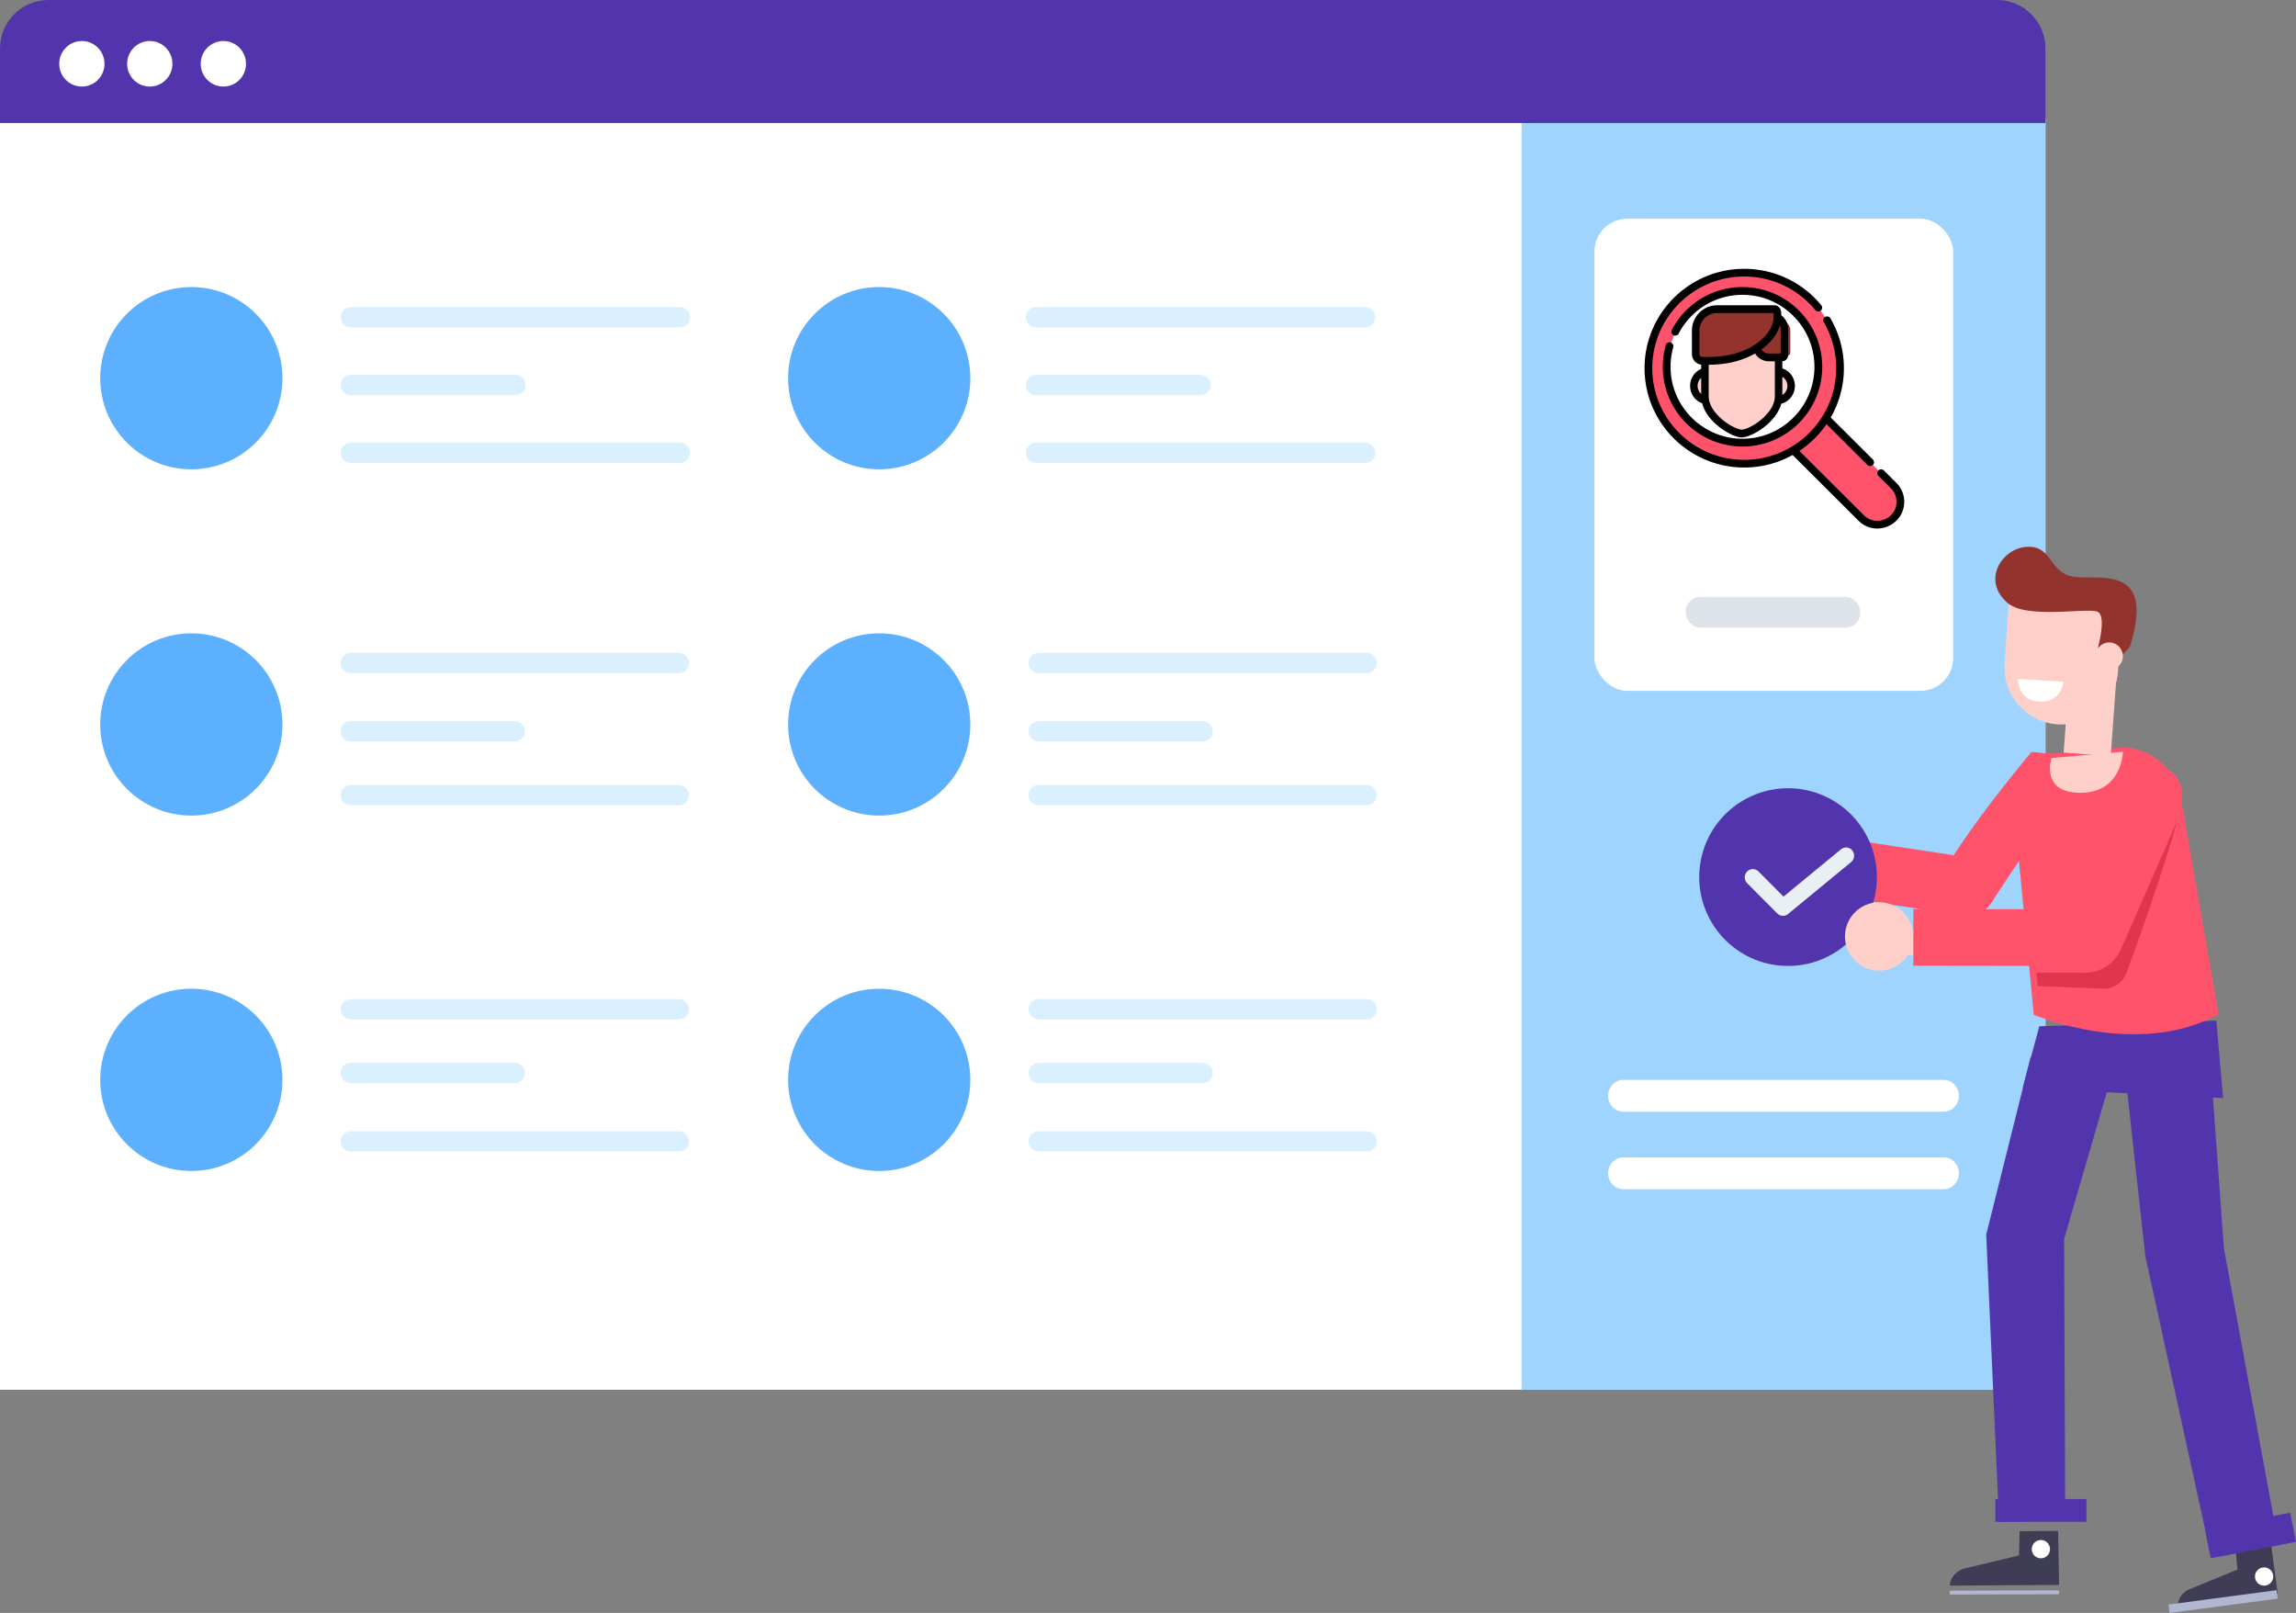 <?xml version="1.0" encoding="UTF-8"?> <svg xmlns="http://www.w3.org/2000/svg" xmlns:xlink="http://www.w3.org/1999/xlink" width="504" height="354" viewBox="0 0 504 354"><rect x="0" y="0" width="504" height="354" fill="#808080" stroke="none"/><defs><path id="a" d="M1.117 9.326L4.15.547z"></path></defs><g fill="none" fill-rule="evenodd"><path stroke="#EBEBEB" d="M.5 27.5h341v277H.5z"></path><path fill="#FFF" d="M449 305H0V26h449z"></path><path fill="#9ED4FE" d="M334 305h115V26H334z"></path><g transform="translate(350 48)"><rect width="78.75" height="103.625" fill="#FFF" rx="7.2"></rect><g fill-rule="nonzero"><path fill="#FF536B" d="M65.535 65.535a5.003 5.003 0 0 1-7.076 0l-11.05-11.051L40 47.076 47.076 40l7.68 7.681 10.779 10.777a5.004 5.004 0 0 1 0 7.077z"></path><path fill="#FF536B" d="M55 47.955A21.547 21.547 0 0 1 47.53 55L40 47.329 47.193 40 55 47.955z"></path><path fill="#FF536B" d="M33 54c-11.58 0-21-9.42-21-21s9.42-21 21-21 21 9.42 21 21-9.42 21-21 21z"></path><path fill="#FFF" d="M49 32.5c0 8.445-6.344 15.408-14.527 16.383-.647.077-1.306.117-1.974.117C23.387 49 16 41.613 16 32.5 16 23.388 23.387 16 32.5 16c.667 0 1.326.04 1.973.117C42.656 17.092 49 24.056 49 32.5z"></path><path fill="#FFF" d="M35 48.883c-.666.077-1.343.117-2.03.117C23.597 49 16 41.613 16 32.5 16 23.388 23.597 16 32.97 16c.687 0 1.364.04 2.03.117-8.415.975-14.94 7.939-14.94 16.383 0 8.445 6.525 15.408 14.94 16.383z"></path><g fill="#FFD0CA"><path d="M28.055 36.374c0 1.77-1.335 3.205-2.981 3.205-1.647 0-2.981-1.435-2.981-3.205s1.334-3.205 2.98-3.205c1.647 0 2.982 1.435 2.982 3.205zM42.982 36.375c0 1.77-1.334 3.205-2.98 3.205-1.647 0-2.982-1.435-2.982-3.205s1.335-3.206 2.981-3.206c1.647 0 2.981 1.435 2.981 3.206z"></path><path d="M40.288 23.753v14.905c0 2.302-1.487 4.384-3.22 5.893a13.025 13.025 0 0 1-2.812 1.877c-.756.364-1.422.564-1.876.564-1.958 0-7.907-3.732-7.907-8.334V23.753c0-1.52 1.146-2.75 2.56-2.75h10.696c1.414 0 2.559 1.23 2.559 2.75z"></path></g><path fill="#93332D" d="M42.427 30H39.09C37.384 30 36 28.881 36 27.5v-3c0-1.381 1.384-2.5 3.09-2.5h.82c1.706 0 3.09 1.119 3.09 2.5v5.036c0 .256-.257.464-.573.464z"></path><path fill="#FFD0CA" d="M34 46.458c-.773.35-1.454.542-1.918.542C30.081 47 24 43.41 24 38.983V24.646C24 23.184 25.171 22 26.616 22h3.835c-1.445 0-2.616 1.184-2.616 2.646v14.337c0 3.404 3.594 6.313 6.165 7.475z"></path><path fill="#93332D" d="M41 20.617v1.13c0 4.218-5.819 8.6-13.816 9.186h-.001c-.665.05-1.345.072-2.04.066h-1.557C22.709 31 22 30.343 22 29.534v-4.945C22 22.054 24.229 20 26.98 20H40.33c.37 0 .669.276.669.617z"></path><path fill="#93332D" d="M26.598 24.59v4.944c0 .658.414 1.215.984 1.4-.588.049-1.189.07-1.803.065h-1.377C23.627 31 23 30.343 23 29.534v-4.945C23 22.054 24.97 20 27.403 20H31c-2.432 0-4.402 2.054-4.402 4.59z"></path><path fill="#000" d="M16.706 27.156a.853.853 0 0 0-1.052.59A17.515 17.515 0 0 0 15 32.5C15 42.15 22.85 50 32.5 50S50 42.15 50 32.5 42.15 15 32.5 15a17.46 17.46 0 0 0-15.525 9.416.854.854 0 0 0 1.514.79 15.757 15.757 0 0 1 14.01-8.5c8.71 0 15.794 7.086 15.794 15.794S41.208 48.293 32.5 48.293c-8.708 0-15.793-7.085-15.793-15.793 0-1.458.198-2.902.59-4.29a.853.853 0 0 0-.59-1.054z"></path><path fill="#000" d="M21 36.694c0 1.765 1.106 3.265 2.637 3.8.444 1.716 1.61 3.418 3.393 4.913C28.82 46.91 31.054 48 32.34 48c1.286 0 3.518-1.09 5.31-2.593 1.747-1.465 2.902-3.128 3.366-4.811 1.708-.416 2.984-2.007 2.984-3.9 0-1.808-1.163-3.34-2.754-3.837v-1.57c.709-.027 1.279-.633 1.279-1.374v-5.691c0-1.27-.625-2.392-1.573-3.053v-.683c0-.82-.651-1.488-1.452-1.488H26.914c-3.041 0-5.516 2.504-5.516 5.584v5.1c0 1.206.89 2.203 2.036 2.344v.946c-1.425.59-2.434 2.035-2.434 3.72zm2.434 1.76a2.332 2.332 0 0 1-.79-1.76c0-.704.307-1.337.79-1.759v3.52zm17.812-3.752c.663.4 1.11 1.144 1.11 1.994 0 .85-.447 1.594-1.11 1.993v-3.987zm-1.644-1.976v6.218a4.67 4.67 0 0 1-.319 1.66c-.581 1.54-1.834 2.782-2.667 3.48-1.801 1.51-3.617 2.214-4.277 2.214-.66 0-2.474-.704-4.275-2.214-.823-.69-2.056-1.91-2.645-3.422a4.714 4.714 0 0 1-.34-1.673V34.4v-2.354c3.624 0 7.098-.711 10.178-2.462.63 1.025 1.738 1.705 2.996 1.705h1.35v1.436zm1.105-9.327c.112.251.174.53.174.825v5.365h-2.628a1.892 1.892 0 0 1-1.599-.9c1.782-1.283 3.446-3.112 4.053-5.29zm-17.665 6.285v-5.1a3.88 3.88 0 0 1 3.872-3.882h12.394c0 .915.3 2.858-2.062 5.277-3.077 3.161-7.768 4.365-12.168 4.365-1.486 0-1.47.02-1.644-.061a.659.659 0 0 1-.392-.6z"></path><path fill="#000" d="M66.277 57.987l-2.754-2.744a.849.849 0 0 0-1.197 0 .841.841 0 0 0 0 1.192l2.754 2.744a4.14 4.14 0 0 1 1.227 2.952c0 3.723-4.532 5.559-7.15 2.951L44.986 50.957a21.971 21.971 0 0 0 5.957-5.867l8.989 8.959a.844.844 0 1 0 1.198-1.194l-9.262-9.23a21.61 21.61 0 0 0 2.889-10.82c0-3.847-1.024-7.631-2.96-10.944a.848.848 0 0 0-1.158-.304.844.844 0 0 0-.305 1.155 20.008 20.008 0 0 1 2.73 10.093c0 3.465-.885 6.73-2.44 9.58A20.212 20.212 0 0 1 32.877 52.92c-11.13 0-20.184-9.023-20.184-20.115 0-11.092 9.055-20.117 20.184-20.117a20.16 20.16 0 0 1 15.603 7.367c.296.36.83.412 1.191.116a.84.84 0 0 0 .116-1.187A21.845 21.845 0 0 0 32.877 11C20.814 11 11 20.781 11 32.805c0 12.022 9.814 21.803 21.877 21.803 3.852 0 7.475-.997 10.622-2.745L57.96 66.275C61.684 69.986 68 67.296 68 62.13a5.812 5.812 0 0 0-1.723-4.144z"></path></g><rect width="38.25" height="6.75" x="20.062" y="83" fill="#DDE3E9" rx="3.15"></rect></g><path fill="#5235AD" d="M438.367 0H10.633C4.76 0 0 4.76 0 10.633V27h449V10.633C449 4.76 444.239 0 438.367 0"></path><g fill="#FFF"><path d="M22.94 14c0 2.763-2.226 5-4.97 5-2.745 0-4.97-2.237-4.97-5 0-2.761 2.225-5 4.97-5 2.744 0 4.97 2.239 4.97 5M37.848 14c0 2.763-2.225 5-4.969 5-2.745 0-4.97-2.237-4.97-5 0-2.761 2.225-5 4.97-5 2.744 0 4.97 2.239 4.97 5M54 14c0 2.763-2.224 5-4.969 5s-4.97-2.237-4.97-5c0-2.761 2.225-5 4.97-5C51.776 9 54 11.239 54 14"></path></g><path fill="#5DB0FE" d="M62 83c0 11.046-8.954 20-20 20-11.047 0-20-8.954-20-20s8.953-20 20-20c11.046 0 20 8.954 20 20M213 83c0 11.046-8.954 20-20 20-11.047 0-20-8.954-20-20s8.953-20 20-20c11.046 0 20 8.954 20 20"></path><g stroke="#DBF0FF" stroke-linecap="round" stroke-linejoin="round" stroke-width="4.463"><path d="M77 69.62h72.257M227.422 69.62h72.257M77 84.5h36.128M227.422 84.5h36.128M77 99.38h72.257M227.422 99.38h72.257"></path></g><path fill="#5DB0FE" d="M62 159c0 11.047-8.954 20-20 20-11.047 0-20-8.953-20-20s8.953-20 20-20c11.046 0 20 8.953 20 20M213 159c0 11.047-8.954 20-20 20-11.047 0-20-8.953-20-20s8.953-20 20-20c11.046 0 20 8.953 20 20"></path><path stroke="#DBF0FF" stroke-linecap="round" stroke-linejoin="round" stroke-width="4.463" d="M77 145.5h72M228 145.5h72M77 160.5h36M228 160.5h36M77 174.5h72M228 174.5h72"></path><path fill="#5DB0FE" d="M62 237c0 11.046-8.954 20-20 20-11.047 0-20-8.954-20-20s8.953-20 20-20c11.046 0 20 8.954 20 20M213 237c0 11.046-8.954 20-20 20-11.047 0-20-8.954-20-20s8.953-20 20-20c11.046 0 20 8.954 20 20"></path><path stroke="#DBF0FF" stroke-linecap="round" stroke-linejoin="round" stroke-width="4.463" d="M77 221.5h72M228 221.5h72M77 235.5h36M228 235.5h36M77 250.5h72M228 250.5h72"></path><path fill="#FFF" d="M426.658 244h-70.316c-1.845 0-3.342-1.567-3.342-3.5s1.497-3.5 3.342-3.5h70.316c1.847 0 3.342 1.567 3.342 3.5s-1.495 3.5-3.342 3.5M426.658 261h-70.316c-1.845 0-3.342-1.567-3.342-3.498 0-1.935 1.497-3.502 3.342-3.502h70.316c1.847 0 3.342 1.567 3.342 3.502 0 1.93-1.495 3.498-3.342 3.498"></path><path fill="#314287" d="M367.008 163.826c0 .012-.008.028-.008.042 0 .09-.022.172-.002.26 0 0 .01.08.012.028v-.198l-.002-.132M368.985 161.992c-.006-.002-.012 0-.02-.002l.066.02c.018.004-.032-.014-.046-.018"></path><g><path fill="#5235AD" d="M447.657 225.238L444 238.804 488 241l-1.487-17-38.856 1.238"></path><path fill="#5235AD" d="M465 231l-11.901 40.9.237 61.79-14.521.31L436 270.962l9.723-38.869L465 231"></path><g transform="translate(460 236)"><mask id="b" fill="#fff"><use xlink:href="#a"></use></mask><path fill="#C3C4CD" d="M1.117 9.326H4.15V.547H1.117z" mask="url(#b)"></path></g><path fill="#313246" d="M464.5 238.5"></path><path fill="#5235AD" d="M459.344 246L452 237l10 .862-2.656 8.138M485.348 235.196l2.828 38.774L500 337.966 485.219 341l-14.286-65.277L466 231l19.348 4.196"></path><path fill="#3F3D56" d="M443.34 336.054l8.44-.054.22 11.844-24 .156c.172-1.86 1.449-3.327 3.302-3.772l11.885-2.845.152-5.329"></path><path fill="#B1B6D1" d="M451.989 349.04l-23.989.072.013.847 23.987-.07-.011-.848"></path><path fill="#FFFFFE" d="M450 339.986a2 2 0 1 1-4 .027 2 2 0 0 1 4-.027"></path><path fill="#3F3D56" d="M490.666 339.098l7.737-1.098L500 349.872 478.003 353c-.062-1.89.938-3.521 2.585-4.197l10.566-4.331-.488-5.374"></path><path fill="#B1B6D1" d="M499.753 349L476 352.151l.244 1.849L500 350.851l-.247-1.851"></path><path fill="#FFFFFE" d="M498.983 345.736a2.005 2.005 0 0 1-1.72 2.247 2.004 2.004 0 0 1-2.245-1.722 1.996 1.996 0 0 1 1.72-2.243 1.998 1.998 0 0 1 2.245 1.718"></path><path fill="#FF536B" d="M431.464 200.985l-.49-.054L393 195.188l1.844-12.637 34.02 5.146C435.626 177.241 445.97 165 445.97 165c-.077.158.384.556 0 0l11.968 1.261c.536 3.08-2.099 3.104-20.811 31.88a6.241 6.241 0 0 1-5.663 2.844"></path><path fill="#FF536B" d="M466.633 164l1.196.2c5.254.871 9.489 4.821 10.751 10.04L487 222.6c-17.904 9.84-40.56.104-40.56.104l-4.35-45.101c-.614-4.974 1.962-9.79 6.417-12.007L466.633 164"></path><path fill="#FFD0CA" d="M463.319 166L453 165.154 454.68 142l10.32.85-1.681 23.15"></path><path fill="#FFD0CA" d="M450.346 166.366L466 165s-.113 9.13-9.555 8.999c-8.63-.122-6.099-7.633-6.099-7.633"></path><path fill="#FFFFFE" d="M394.893 189.75a7.5 7.5 0 1 1-6.142-8.643 7.495 7.495 0 0 1 6.142 8.644"></path><path fill="#FFFFFE" d="M398.705 194.964l-7.639-.895c-1.994-.236-3.352-1.558-3.014-2.943.34-1.384 2.247-2.324 4.244-2.09l7.636.898c1.996.232 3.353 1.558 3.017 2.941-.34 1.384-2.248 2.325-4.244 2.089"></path><path fill="#5235AD" d="M411.953 193.845c-.742 10.745-10.054 18.85-20.797 18.108-10.743-.743-18.85-10.053-18.109-20.798.743-10.742 10.053-18.851 20.799-18.108 10.743.744 18.85 10.055 18.107 20.798"></path><path fill="#E9F0F4" d="M391.264 200.996a1.762 1.762 0 0 1-1.118-.512l-6.618-6.642a1.839 1.839 0 0 1-.021-2.557 1.745 1.745 0 0 1 2.501-.022l5.496 5.516L404.12 186.4a1.742 1.742 0 0 1 2.487.274 1.83 1.83 0 0 1-.266 2.54L392.497 200.6c-.36.295-.801.425-1.233.395"></path><path fill="#FFD0CA" d="M451.62 158.97c-6.878-.479-12.065-6.477-11.59-13.395L441.1 130l24.9 1.733-1.07 15.574c-.478 6.918-6.436 12.141-13.31 11.663"></path><path fill="#93332D" d="M465.656 144l-3.62-.178a1.56 1.56 0 0 1-1.439-1.933c.634-2.574 1.452-7.01-.216-7.65-2.369-.907-15.487 1.69-19.694-1.915-5.922-5.075-1.001-12.337 4.609-12.324 5.61.015 4.405 6.42 10.934 6.685 6.528.262 16.577-1.654 11.284 15.317L465.656 144"></path><path fill="#FFD0CA" d="M465.993 144.207a3.001 3.001 0 0 1-3.2 2.786 2.997 2.997 0 0 1-2.786-3.2 2.999 2.999 0 1 1 5.986.414M419.982 206.018a7.5 7.5 0 1 1-14.964-1.037 7.5 7.5 0 0 1 14.964 1.037"></path><path fill="#FFD0CA" d="M425.089 209.993l-7.682-.406c-2.01-.107-3.538-1.448-3.398-2.984.138-1.533 1.894-2.703 3.9-2.596l7.686.405c2.008.107 3.536 1.45 3.396 2.983-.138 1.536-1.894 2.704-3.902 2.598"></path><path fill="#FF536B" d="M420 211.943l.015-12.43 34.898.053 11.996-27.93c1.45-3.121 5.205-4.498 8.387-3.075 3.18 1.425 4.582 5.111 3.132 8.234l-13.689 31.569c-1.031 2.216-3.285 3.638-5.77 3.636L420 211.943"></path><path fill="#5235AD" d="M438 334h20v-5h-20zM484 335.599L502.72 332l1.28 6.401L485.28 342l-1.28-6.401"></path><path fill="#FFFFFE" d="M443.002 149l9.998.631s-.59 5.064-5.972 4.288c-4.25-.613-4.026-4.919-4.026-4.919"></path><path fill="#E0354D" d="M447 213.46l11.23.02a8.65 8.65 0 0 0 7.28-5.01L478 180c-4.84 16.607-11.21 33.517-11.21 33.517a5.249 5.249 0 0 1-5.124 3.48l-14.384-.584-.282-2.954"></path></g></g></svg> 